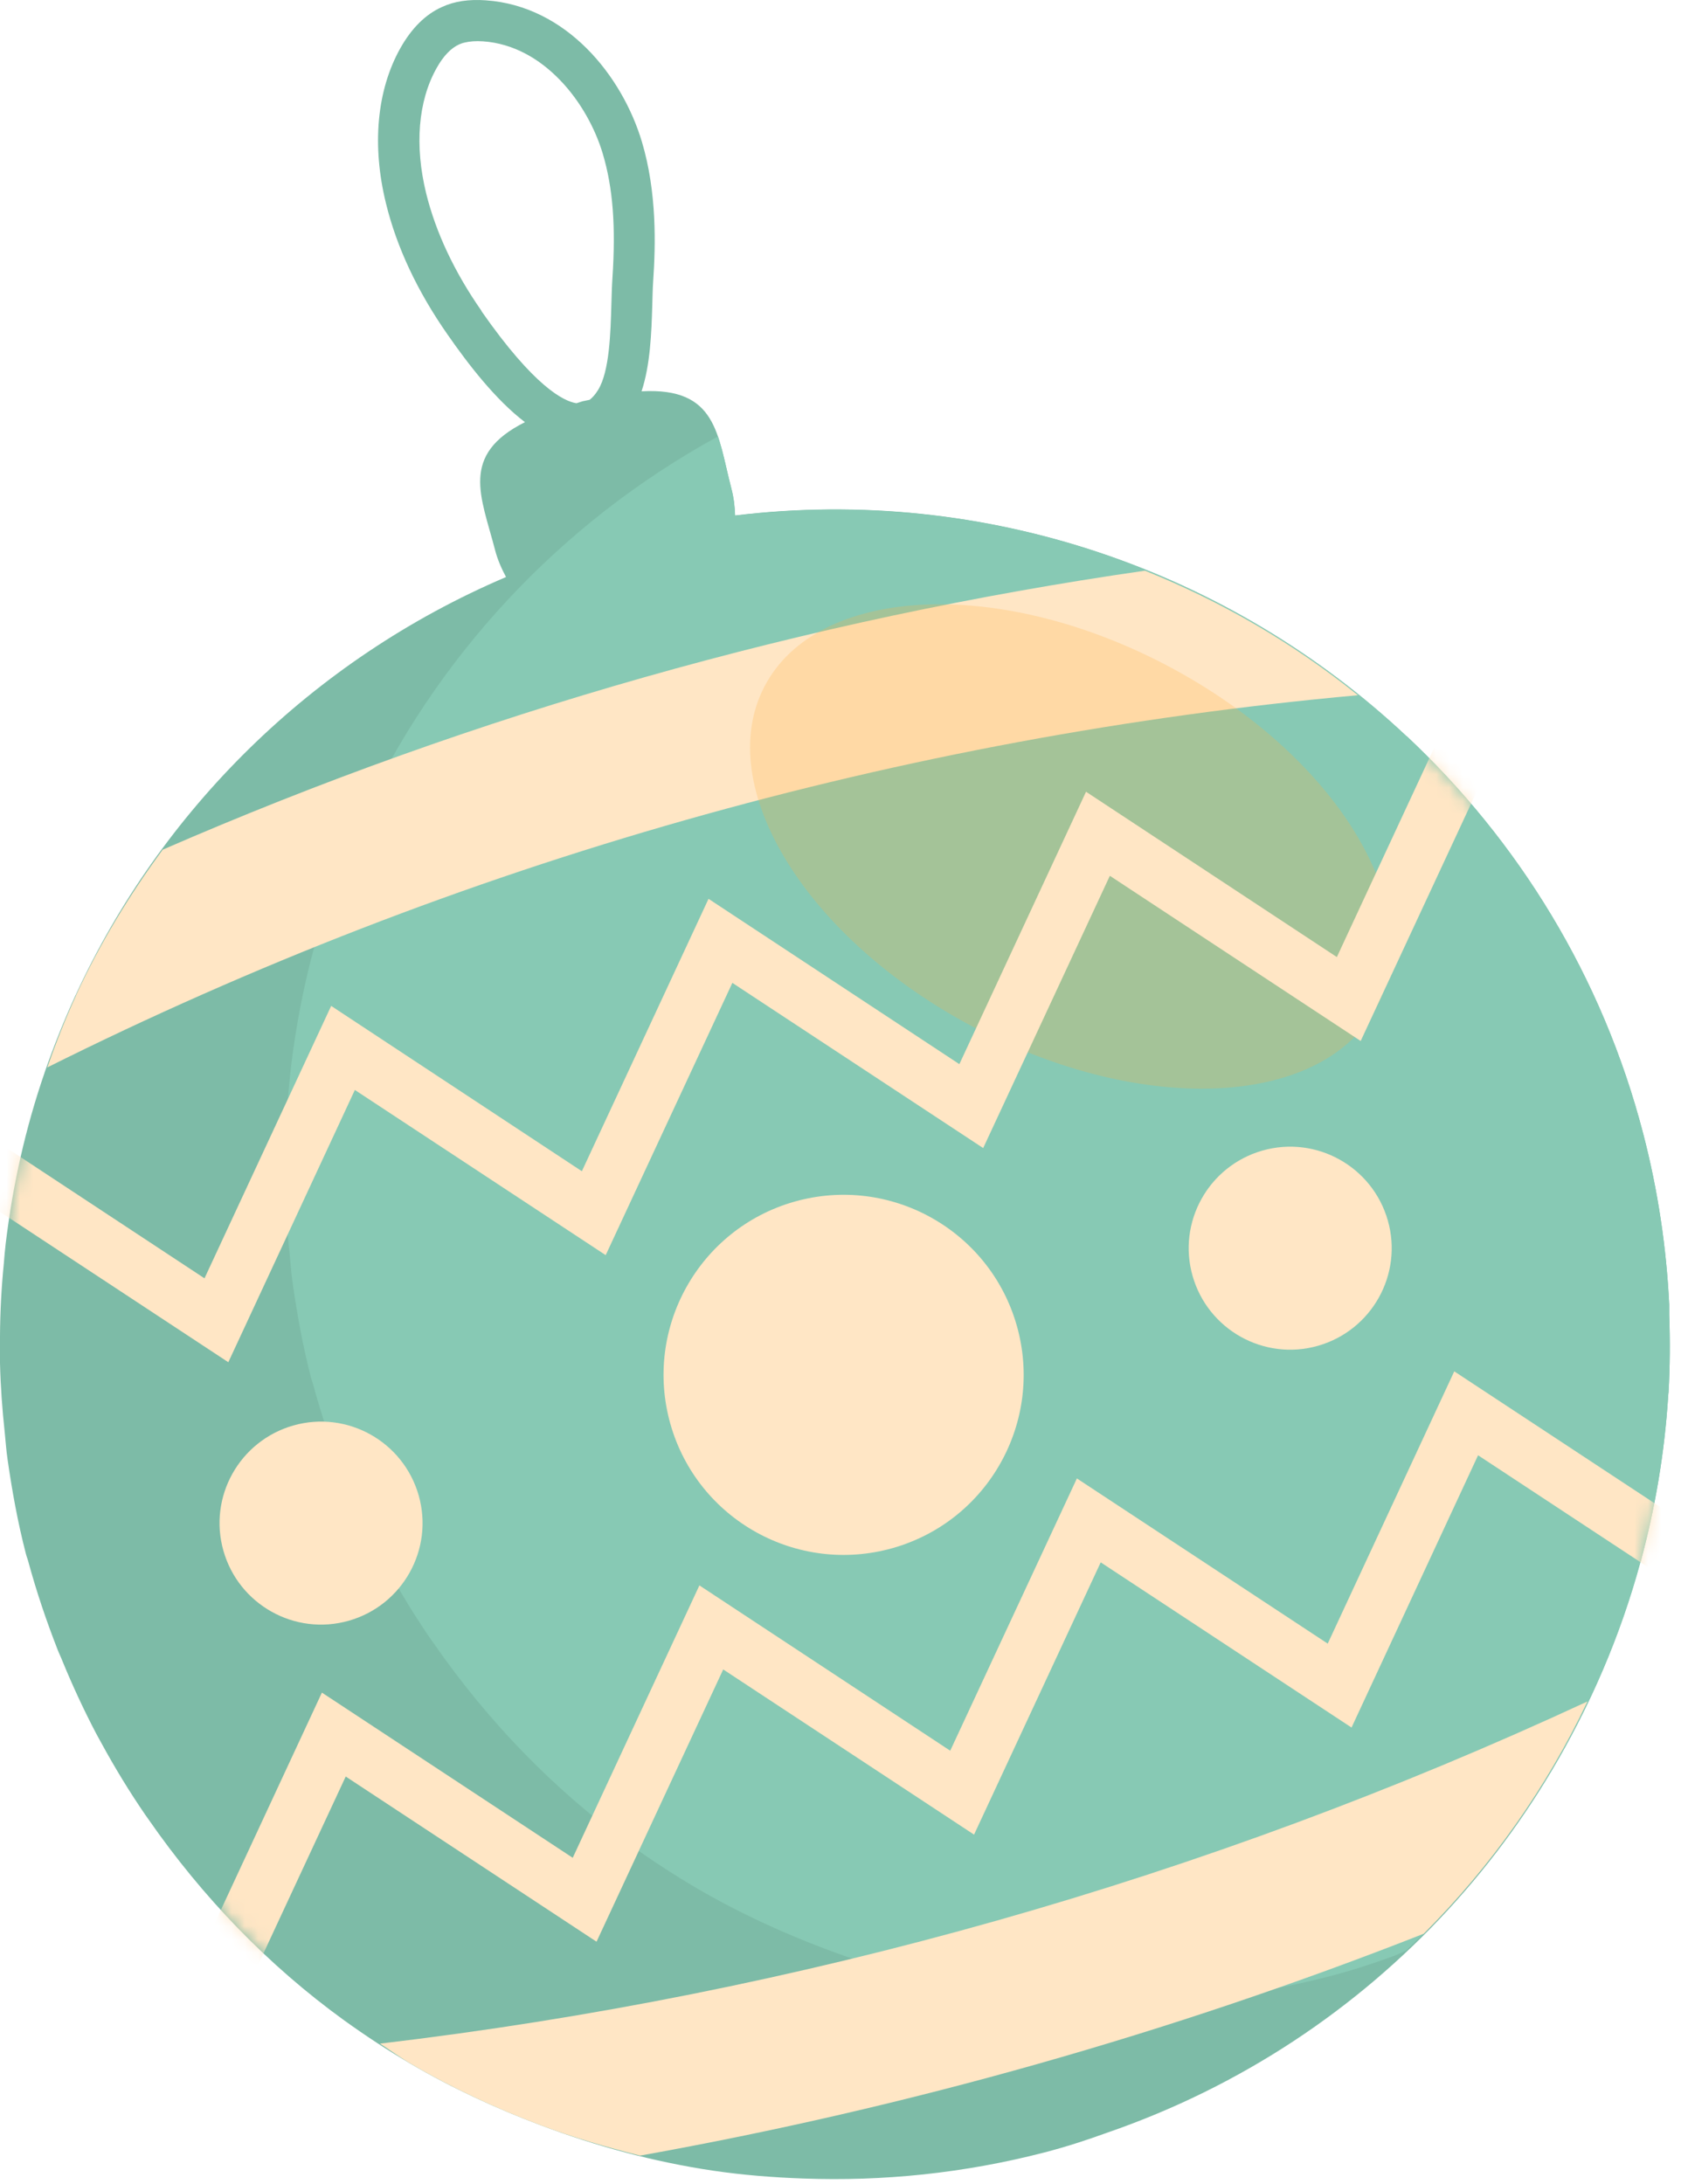 <svg width="127" height="165" viewBox="0 0 127 165" fill="none" xmlns="http://www.w3.org/2000/svg">
<path d="M123.95 117.994C125.05 113.934 125.76 109.754 126.03 105.494C126.03 105.384 126.05 105.284 126.06 105.174C126.17 103.234 126.18 101.284 126.11 99.324C126.11 99.074 126.11 98.824 126.11 98.564C125.9 94.294 125.27 89.984 124.15 85.674C121.05 73.724 114.67 63.514 106.29 55.634C106.29 55.634 106.28 55.634 106.27 55.624C92.95 43.114 74.49 36.644 55.53 38.944C55.51 38.274 55.43 37.584 55.25 36.904C54.2 32.854 54.18 29.244 48.47 29.564C49.13 27.574 49.22 25.124 49.28 23.054C49.3 22.384 49.31 21.754 49.35 21.204C49.53 18.544 49.64 14.554 48.5 10.724C47 5.704 42.78 0.444 36.7 0.024C35.42 -0.066 34.33 0.094 33.4 0.524C32.16 1.074 31.1 2.124 30.25 3.634C28.47 6.804 28.08 10.974 29.16 15.364C29.97 18.684 31.54 22.024 33.82 25.284C35.38 27.524 37.43 30.194 39.66 31.894C34.71 34.374 36.36 37.524 37.4 41.544C37.59 42.284 37.89 42.954 38.23 43.594C23.52 49.874 12.12 61.284 5.72 75.164C5.72 75.164 5.72 75.194 5.7 75.204C4.83 77.104 4.06 79.044 3.37 81.024C3.37 81.034 3.37 81.044 3.36 81.064C1.93 85.214 0.96 89.534 0.43 93.954C0.37 94.454 0.33 94.944 0.29 95.444C0.11 97.264 0.01 99.094 0 100.944C0 101.614 0 102.284 0 102.964C0.04 104.714 0.17 106.484 0.36 108.244C0.43 108.914 0.47 109.574 0.57 110.244C0.91 112.624 1.34 115.014 1.96 117.404C2.01 117.604 2.09 117.784 2.14 117.984C2.76 120.264 3.51 122.474 4.35 124.624C4.46 124.914 4.6 125.184 4.71 125.474C5.49 127.374 6.35 129.224 7.29 131.014C7.42 131.254 7.55 131.484 7.68 131.724C8.69 133.574 9.78 135.364 10.96 137.084C11.04 137.194 11.12 137.314 11.2 137.424C15.3 143.334 20.28 148.494 26 152.634C27.64 153.814 29.33 154.924 31.07 155.944C34.16 157.754 37.42 159.264 40.78 160.534C45 162.134 49.38 163.324 53.89 163.994C56.13 164.324 58.41 164.504 60.7 164.584C66.69 164.804 72.81 164.194 78.91 162.614C80.53 162.194 82.1 161.684 83.64 161.124C103.92 154.134 118.6 137.624 123.93 117.974L123.95 117.994ZM36.39 23.504C34.33 20.554 32.93 17.564 32.2 14.624C31.31 10.994 31.59 7.634 32.98 5.154C33.49 4.234 34.07 3.634 34.69 3.354C34.81 3.304 34.93 3.254 35.07 3.224C35.47 3.124 35.95 3.084 36.5 3.124C41.07 3.444 44.39 7.754 45.54 11.614C46.31 14.204 46.53 17.094 46.27 21.004C46.23 21.594 46.21 22.264 46.19 22.984C46.13 25.124 46.05 28.054 45.19 29.454C44.95 29.844 44.74 30.054 44.55 30.204C44.36 30.254 44.22 30.264 44.02 30.314C43.84 30.364 43.73 30.414 43.55 30.464C42.58 30.314 40.36 29.214 36.38 23.514L36.39 23.504Z" fill="#7DBBA7"/>
<path d="M106.28 55.635C92.96 43.125 74.5 36.655 55.54 38.955C55.52 38.285 55.44 37.595 55.26 36.915C54.89 35.495 54.64 34.135 54.24 32.975C42.21 39.555 32.83 49.765 27.27 61.855C27.27 61.855 27.27 61.885 27.25 61.895C26.38 63.795 25.61 65.735 24.92 67.715C24.92 67.725 24.92 67.735 24.91 67.755C23.48 71.905 22.51 76.225 21.98 80.645C21.92 81.145 21.88 81.635 21.83 82.135C21.65 83.955 21.55 85.785 21.54 87.635C21.54 88.305 21.54 88.975 21.54 89.655C21.58 91.405 21.71 93.175 21.9 94.935C21.97 95.605 22.01 96.265 22.11 96.935C22.45 99.315 22.88 101.705 23.5 104.095C23.55 104.295 23.63 104.475 23.68 104.675C24.3 106.955 25.05 109.165 25.89 111.315C26 111.605 26.14 111.875 26.25 112.165C27.03 114.065 27.89 115.915 28.83 117.705C28.96 117.945 29.09 118.175 29.22 118.415C30.23 120.265 31.32 122.055 32.5 123.775C32.58 123.885 32.66 124.005 32.74 124.115C36.84 130.025 41.82 135.185 47.54 139.325C49.18 140.505 50.87 141.615 52.61 142.635C55.7 144.445 58.96 145.955 62.32 147.225C66.54 148.825 70.92 150.015 75.43 150.685C77.67 151.015 79.95 151.195 82.24 151.275C88.23 151.495 94.35 150.885 100.45 149.305C102.07 148.885 103.64 148.375 105.18 147.815C105.54 147.695 105.86 147.515 106.21 147.385C114.7 139.385 120.9 129.235 123.95 117.985C125.05 113.925 125.76 109.745 126.03 105.485C126.03 105.375 126.05 105.275 126.06 105.165C126.17 103.225 126.18 101.275 126.11 99.315C126.11 99.065 126.11 98.815 126.11 98.555C125.9 94.285 125.27 89.975 124.15 85.665C121.05 73.715 114.67 63.505 106.29 55.625C106.29 55.625 106.28 55.625 106.28 55.615V55.635Z" fill="#87C9B4"/>
<path d="M102.58 52.514C97.71 48.594 92.3 45.444 86.5 43.114C60.93 46.794 35.98 53.874 12.29 64.194C9.76 67.634 7.54 71.294 5.75 75.174C5.75 75.174 5.75 75.204 5.74 75.214C4.93 76.984 4.22 78.794 3.57 80.644C34.54 65.184 68.11 55.654 102.58 52.524V52.514Z" fill="#FFE6C5"/>
<path d="M107.57 146.084C112.68 140.974 116.84 135.044 119.93 128.544C91.08 141.934 60.3 150.654 28.71 154.394C29.51 154.914 30.28 155.474 31.1 155.954C34.19 157.764 37.45 159.274 40.81 160.544C43.27 161.474 45.8 162.214 48.36 162.854C68.61 159.224 88.44 153.614 107.58 146.084H107.57Z" fill="#FFE6C5"/>
<path d="M76.82 100.154C78.87 107.384 74.67 114.904 67.45 116.954C60.22 119.004 52.7 114.804 50.65 107.584C48.6 100.354 52.8 92.834 60.02 90.784C67.25 88.734 74.77 92.934 76.82 100.154Z" fill="#FFE6C5"/>
<path d="M104.85 92.204C106.01 96.275 103.64 100.514 99.57 101.674C95.5 102.834 91.26 100.464 90.1 96.394C88.94 92.325 91.31 88.085 95.38 86.924C99.45 85.764 103.69 88.135 104.85 92.204Z" fill="#FFE6C5"/>
<path d="M31.631 112.974C32.791 117.044 30.421 121.284 26.351 122.444C22.28 123.604 18.041 121.234 16.881 117.164C15.72 113.094 18.09 108.854 22.16 107.694C26.23 106.534 30.471 108.904 31.631 112.974Z" fill="#FFE6C5"/>
<g style="mix-blend-mode:screen" opacity="0.24">
<path d="M104.014 76.052C107.98 68.472 100.841 56.909 88.069 50.227C75.297 43.544 61.728 44.271 57.762 51.851C53.796 59.431 60.935 70.994 73.707 77.676C86.479 84.359 100.048 83.632 104.014 76.052Z" fill="#FFB040"/>
</g>
<mask id="mask0_93_476" style="mask-type:luminance" maskUnits="userSpaceOnUse" x="0" y="0" width="127" height="165">
<path d="M123.95 117.994C125.05 113.934 125.76 109.754 126.03 105.494C126.03 105.384 126.05 105.284 126.06 105.174C126.17 103.234 126.18 101.284 126.11 99.324C126.11 99.074 126.11 98.824 126.11 98.564C125.9 94.294 125.27 89.984 124.15 85.674C121.05 73.724 114.67 63.514 106.29 55.634C106.29 55.634 106.28 55.634 106.27 55.624C92.95 43.114 74.49 36.644 55.53 38.944C55.51 38.274 55.43 37.584 55.25 36.904C54.2 32.854 54.18 29.244 48.47 29.564C49.13 27.574 49.22 25.124 49.28 23.054C49.3 22.384 49.31 21.754 49.35 21.204C49.53 18.544 49.64 14.554 48.5 10.724C47 5.704 42.78 0.444 36.7 0.024C35.42 -0.066 34.33 0.094 33.4 0.524C32.16 1.074 31.1 2.124 30.25 3.634C28.47 6.804 28.08 10.974 29.16 15.364C29.97 18.684 31.54 22.024 33.82 25.284C35.38 27.524 37.43 30.194 39.66 31.894C34.71 34.374 36.36 37.524 37.4 41.544C37.59 42.284 37.89 42.954 38.23 43.594C23.52 49.874 12.12 61.284 5.72 75.164C5.72 75.164 5.72 75.194 5.7 75.204C4.83 77.104 4.06 79.044 3.37 81.024C3.37 81.034 3.37 81.044 3.36 81.064C1.93 85.214 0.96 89.534 0.43 93.954C0.37 94.454 0.33 94.944 0.29 95.444C0.11 97.264 0.01 99.094 0 100.944C0 101.614 0 102.284 0 102.964C0.04 104.714 0.17 106.484 0.36 108.244C0.43 108.914 0.47 109.574 0.57 110.244C0.91 112.624 1.34 115.014 1.96 117.404C2.01 117.604 2.09 117.784 2.14 117.984C2.76 120.264 3.51 122.474 4.35 124.624C4.46 124.914 4.6 125.184 4.71 125.474C5.49 127.374 6.35 129.224 7.29 131.014C7.42 131.254 7.55 131.484 7.68 131.724C8.69 133.574 9.78 135.364 10.96 137.084C11.04 137.194 11.12 137.314 11.2 137.424C15.3 143.334 20.28 148.494 26 152.634C27.64 153.814 29.33 154.924 31.07 155.944C34.16 157.754 37.42 159.264 40.78 160.534C45 162.134 49.38 163.324 53.89 163.994C56.13 164.324 58.41 164.504 60.7 164.584C66.69 164.804 72.81 164.194 78.91 162.614C80.53 162.194 82.1 161.684 83.64 161.124C103.92 154.134 118.6 137.624 123.93 117.974L123.95 117.994ZM36.39 23.504C34.33 20.554 32.93 17.564 32.2 14.624C31.31 10.994 31.59 7.634 32.98 5.154C33.49 4.234 34.07 3.634 34.69 3.354C34.81 3.304 34.93 3.254 35.07 3.224C35.47 3.124 35.95 3.084 36.5 3.124C41.07 3.444 44.39 7.754 45.54 11.614C46.31 14.204 46.53 17.094 46.27 21.004C46.23 21.594 46.21 22.264 46.19 22.984C46.13 25.124 46.05 28.054 45.19 29.454C44.95 29.844 44.74 30.054 44.55 30.204C44.36 30.254 44.22 30.264 44.02 30.314C43.84 30.364 43.73 30.414 43.55 30.464C42.58 30.314 40.36 29.214 36.38 23.514L36.39 23.504Z" fill="white"/>
</mask>
<g mask="url(#mask0_93_476)">
<path d="M102.8 78.645L83.85 66.165L74.28 86.735L55.33 74.255L45.76 94.825L26.81 82.345L17.25 102.915L-1.7 90.435L-10.22 108.745L-14.12 106.925L-3.5 84.085L15.45 96.575L25.02 75.995L43.96 88.485L53.53 67.905L72.48 80.395L82.05 59.815L101 72.305L110.57 51.725L131.6 65.585L129.23 69.185L112.37 58.075L102.8 78.645Z" fill="#FFE6C5"/>
<path d="M24.32 127.874L43.27 140.354L52.84 119.774L71.79 132.264L81.359 111.694L100.31 124.174L109.87 103.604L128.82 116.084L137.34 97.774L141.24 99.594L130.62 122.424L111.669 109.944L102.109 130.514L83.159 118.034L73.59 138.604L54.639 126.124L45.069 146.694L26.119 134.214L16.549 154.784L-4.48 140.934L-2.11 137.334L14.759 148.444L24.32 127.874Z" fill="#FFE6C5"/>
</g>
</svg>
